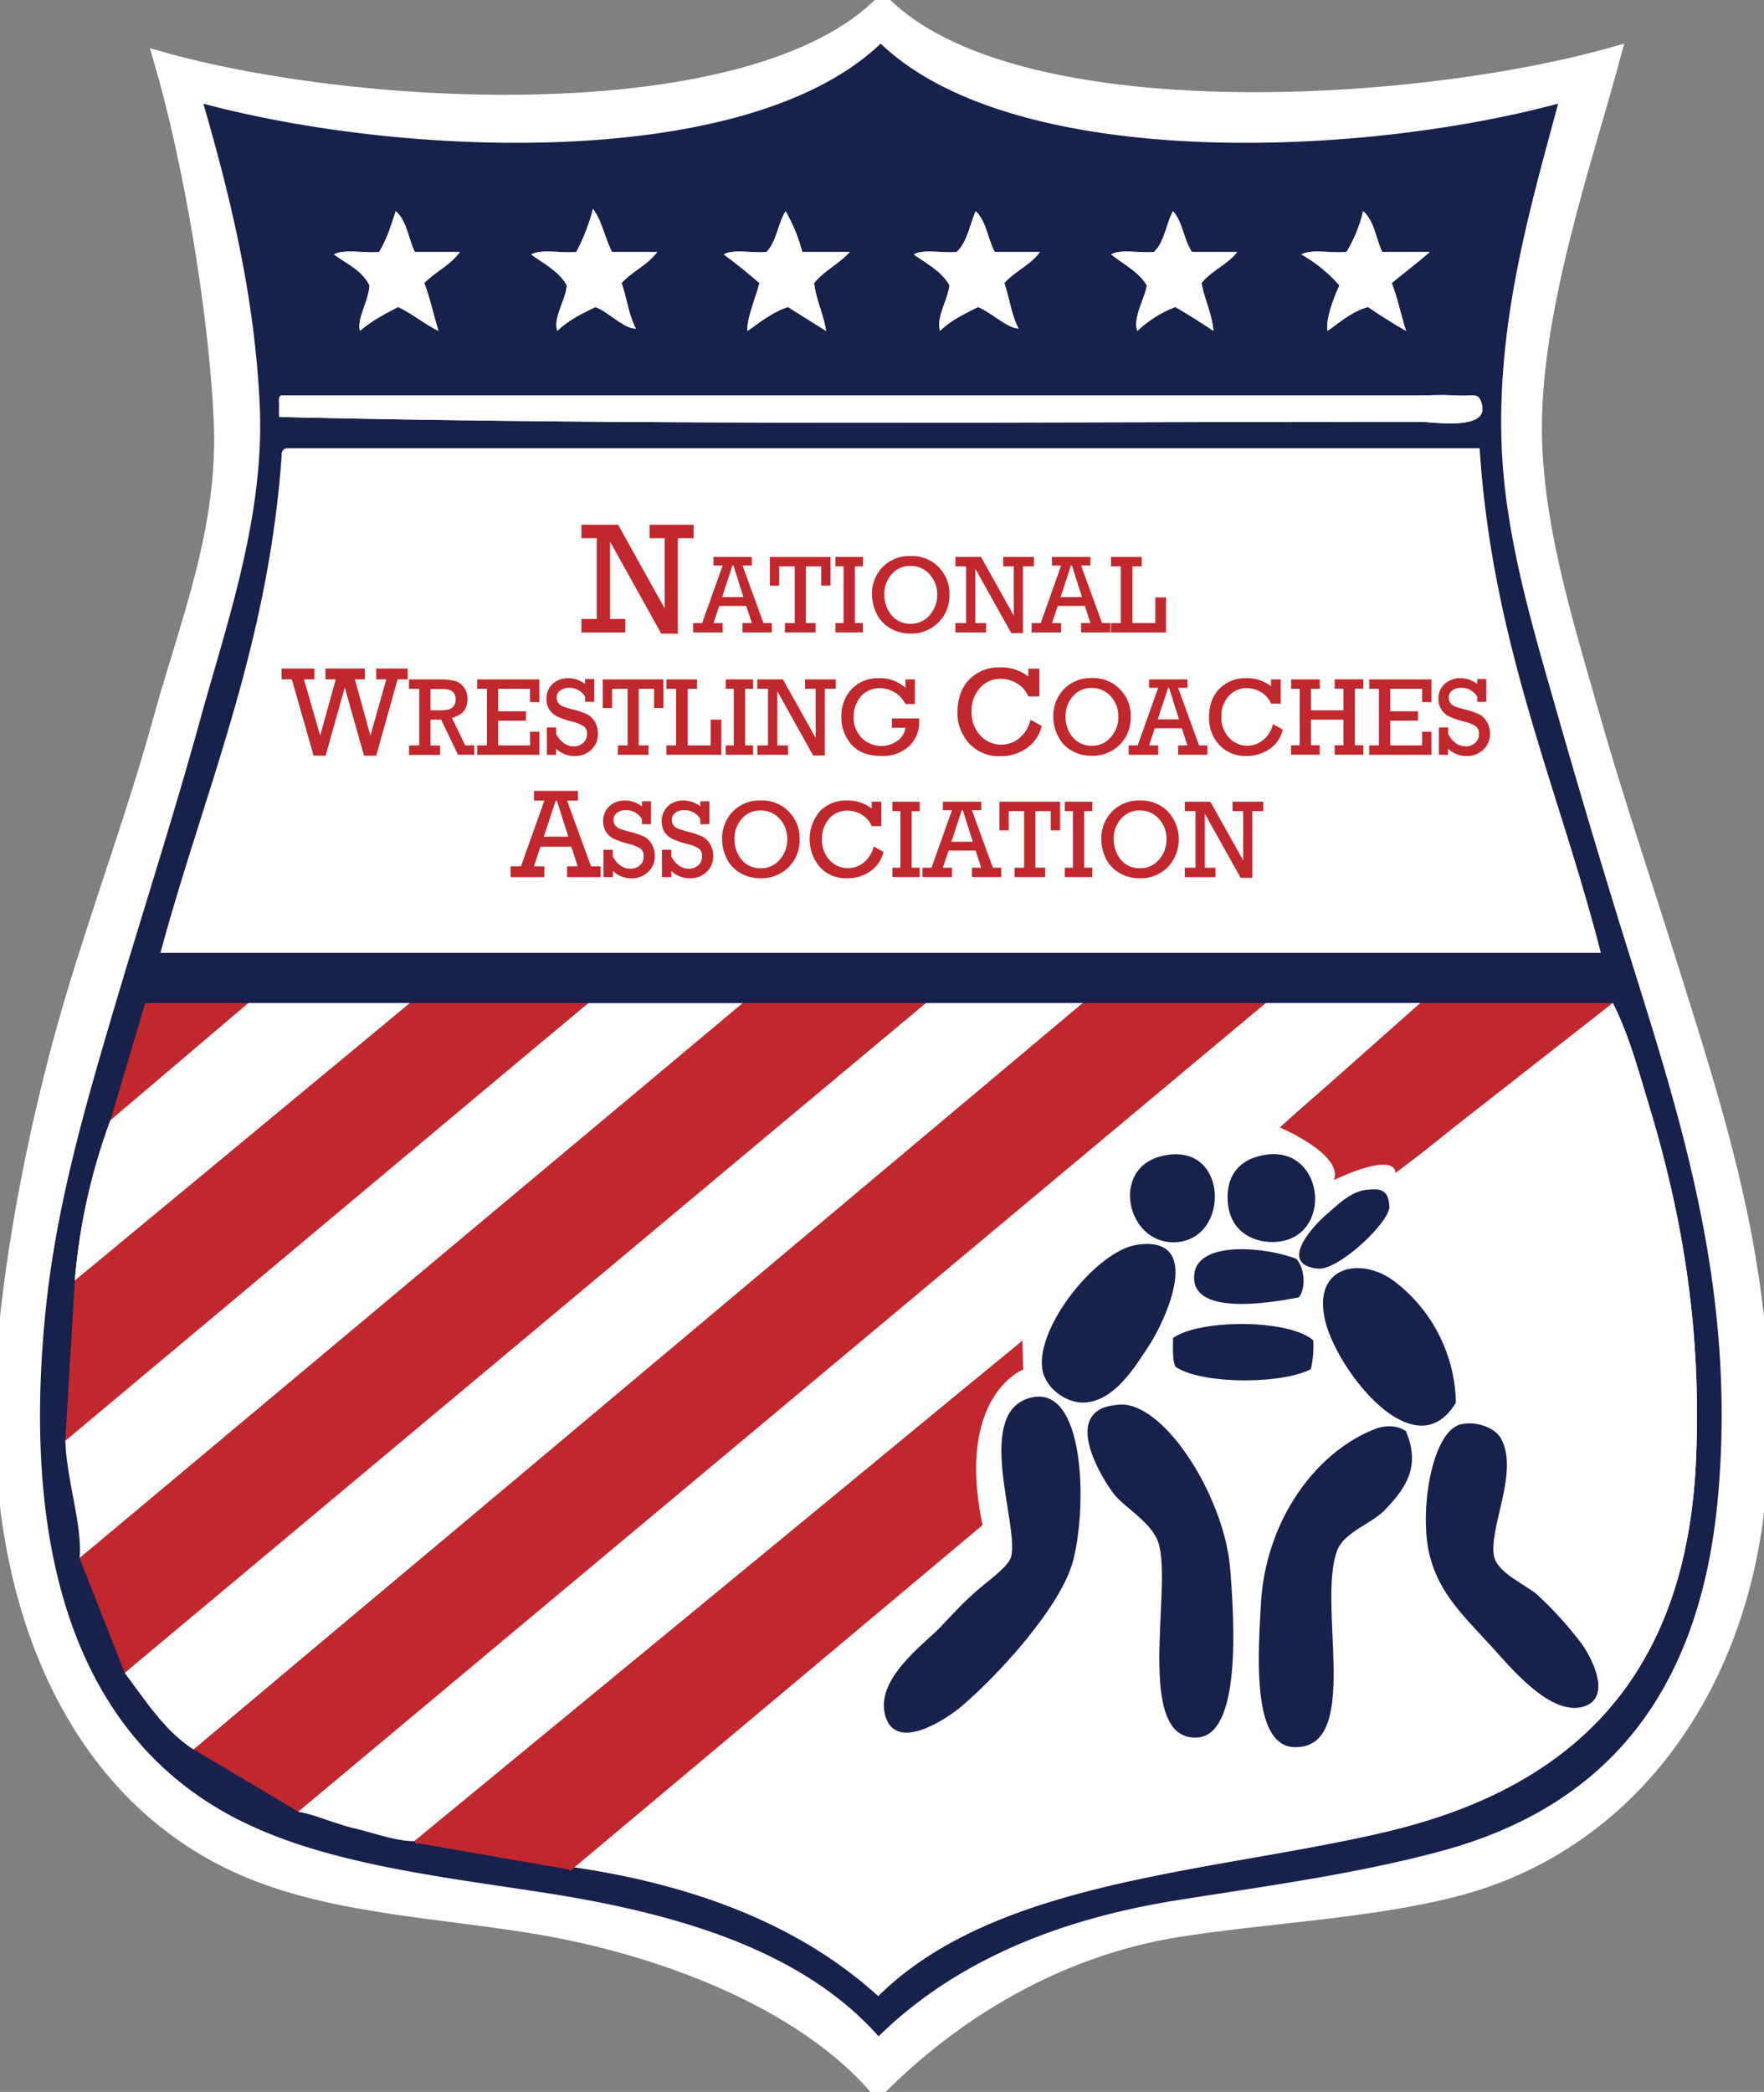 <svg xmlns="http://www.w3.org/2000/svg" width="97" height="115" fill="none"><rect width="100%" height="100%" fill="#808080" stroke="none"/><g clip-path="url(#a)"><path fill="#fff" d="M8.782 39.564c1.477-5.356 3.62-10.493 3.334-16.513-.28-5.95-1.659-14.16-3.334-19.869C19.934 6.337 41.428 7.335 48.532.09c7.092 7.237 29.119 6.004 40.263 2.835-1.564 5.86-4.603 14.44-4.36 21.413.171 4.989 1.76 10.09 3.078 14.708 1.338 4.7 2.771 8.912 4.103 13.16 2.893 9.254 6.155 18.595 5.13 29.93-.996 10.92-7.28 19.186-16.414 21.675-4.788 1.297-10.75 1.529-15.645 2.322-6.606 1.074-12.29 4.597-16.413 8.773-4.03-4.773-11.835-7.863-19.235-9.031-5.735-.891-11.365-1.114-16.154-3.351C3.465 98.113-1.106 86.791.318 72.85c.597-5.818 1.966-12.3 3.59-17.804C5.472 49.8 7.324 44.85 8.783 39.564Z"/><path stroke="#fff" stroke-width=".73" d="M91.614 52.21c2.893 9.254 6.156 18.595 5.13 29.93-.995 10.92-7.28 19.186-16.414 21.675-4.787 1.297-10.75 1.53-15.644 2.323-6.607 1.073-12.29 4.596-16.414 8.773-4.03-4.774-11.835-7.863-19.235-9.031-5.733-.897-11.363-1.12-16.152-3.357C3.465 98.113-1.106 86.791.318 72.85c.597-5.818 1.966-12.3 3.59-17.804 1.558-5.248 3.42-10.199 4.874-15.482 1.477-5.356 3.62-10.493 3.334-16.513-.28-5.95-1.659-14.16-3.334-19.869C19.934 6.337 41.428 7.335 48.532.09c7.092 7.237 29.119 6.004 40.263 2.835-1.564 5.86-4.603 14.44-4.36 21.413.171 4.989 1.76 10.09 3.078 14.708 1.338 4.705 2.771 8.917 4.101 13.165Z"/><path fill="#fff" d="M15.749 24.631h65.616s.523 9.766 6.668 27.749H8.819s7.578-26.942 6.93-27.749ZM40.872 55.218c.122.468-.545.717-.783.92-11.606 9.806-23.85 19.926-35.684 29.588.17-1.755-1.35-4.32-.785-6.442.17-.652 2.412-2.335 3.397-3.157 8.166-6.803 17.635-14.496 25.361-20.909h8.494Z"/><path fill="#18214B" d="M89.99 52.514c2.895 9.255 5.866 18.521 4.839 29.854-.997 10.92-6.292 17.238-15.424 19.727-4.787 1.297-9.88 1.966-14.774 2.752-6.607 1.074-12.217 3.451-16.337 7.628-4.032-4.774-10.771-6.86-18.171-8.028-5.738-.893-11.808-1.562-16.597-3.805-9.423-4.404-12.8-14.729-11.377-28.67.597-5.817 2.17-11.204 3.794-16.7 1.556-5.249 3.249-10.494 4.707-15.78 1.477-5.356 3.551-11.202 3.266-17.226-.28-5.95-1.59-11.382-3.266-17.092 11.155 3.153 30.672 3.957 37.776-3.289 7.092 7.232 26.633 6.453 37.773 3.29-1.564 5.86-3.508 12.221-3.265 19.195.17 4.988 1.687 9.977 3.006 14.596a553.66 553.66 0 0 0 4.05 13.548Zm3.27 27.748c.343-7.764-.952-14.115-2.614-19.6-.58-1.892-1.089-3.813-1.964-5.518-1.258.318-2.195 1.326-3.137 2.102-2.907 2.408-5.619 4.884-8.628 7.106-.998-.85-2.612-.144-3.395.393-.382-1.592-1.493-2.45-3.134-2.763 2.118-1.987 4.924-4.158 7.054-6.052.238-.204.99-.368.653-.786H69.6C52.844 68.782 36.074 83.151 19.537 96.833c-1.072.874-2.371 1.562-3.135 2.766.902.136 1.976.649 3.136.922 1.072.25 2.62.828 3.527.657.827-.163 3.175-2.444 4.185-3.289 9.624-8.042 19.757-16.71 29.02-24.198a3.263 3.263 0 0 0-.263 1.578c-2.47.973-2.72 4.999-2.093 8.288-6.863 5.988-14.495 12.065-21.437 17.89-.489.412-1.22.872-1.045 1.183 6.973 1.01 12.671 3.294 16.862 7.103 6.543-6.484 18.544-6.783 28.105-9.073 10.313-2.489 16.347-8.699 16.862-20.398ZM8.82 52.382h79.21c-2.342-9.128-5.97-16.958-6.668-27.744H15.75a.342.342 0 0 0-.26.39c-.75 10.604-4.254 18.43-6.668 27.354Zm69.275-29.195c.61 0 3.753.515 3.398-.92-.185-.747-.394-.457-1.435-.527-.764-.047-1.624 0-2.095 0H15.49c-.158.022-.147.206-.135.399v.783c20.47.483 41.903.264 62.741.264Zm.523-9.338h-2.612c-.352-.743-.448-1.744-1.05-2.236a7.572 7.572 0 0 1-.911 2.236c-.785.086-1.917-.172-2.484.138a7.995 7.995 0 0 1 2.092 1.703c-.302.667-.766 1.865-.655 2.5.693-.484 1.312-1.05 2.223-1.313.684.452 1.368.898 2.093 1.312-.275-.86-.463-1.811-.785-2.628.693-.573 1.416-1.111 2.09-1.712Zm-10.585 0h-2.487c-.452-.638-.513-1.67-1.047-2.236-.381.712-.475 1.72-1.043 2.236-.745.086-1.826-.172-2.353.138.674.542 1.502.94 1.962 1.703-.135.786-.778 1.765-.523 2.5a6.381 6.381 0 0 1 2.087-1.313c.723.414 1.409.86 2.094 1.312-.094-1.004-.49-1.701-.654-2.628.54-.687 1.434-1.015 1.964-1.712ZM58.36 56.328c.488-.41 1.382-.797 1.18-1.184h-8.63c-14.68 12.288-29.57 24.343-44.05 36.82 1.15 1.516 2.169 3.164 3.791 4.214 15.667-13.236 32.058-26.729 47.71-39.85Zm-1.178-42.479H54.7c-.387-.709-.475-1.72-1.047-2.236-.333.76-.471 1.72-1.048 2.236-.743.086-1.824-.172-2.352.138.706.516 1.526.915 1.962 1.703-.11.813-.747 1.79-.521 2.5.57-.567 1.33-.937 2.091-1.313.735.308 1.62 1.171 2.223 1.182-.38-.71-.503-1.688-.783-2.498.578-.647 1.446-.998 1.957-1.712Zm-10.457 0h-2.612a8.983 8.983 0 0 0-.913-2.236c-.419.68-.513 1.688-1.048 2.236-.744.086-1.826-.172-2.353.138a29.25 29.25 0 0 1 1.961 1.574c-.202.81-.718 1.994-.655 2.628.701-.48 1.34-1.018 2.223-1.312.694.438 1.395.87 2.095 1.312-.147-.951-.537-1.651-.657-2.628.544-.675 1.382-1.063 1.96-1.712Zm-6.668 42.217c.243-.205.908-.457.787-.922h-8.498c-7.724 6.408-17.193 14.092-25.359 20.91-.985.823-3.42 2.483-3.394 3.157.074 2.182.95 4.686.782 6.442 11.838-9.665 24.082-19.785 35.684-29.587h-.002ZM36.138 13.85h-2.483c-.392-.746-.557-1.72-1.046-2.365a10.75 10.75 0 0 1-.917 2.365c-.783.086-1.915-.172-2.482.138.699.516 1.523.915 1.96 1.703-.07.86-.767 1.768-.52 2.5.567-.567 1.326-.937 2.09-1.313.754.287 1.577 1.204 2.223 1.182-.383-.71-.5-1.688-.783-2.498.573-.647 1.445-.998 1.958-1.712Zm-10.852 0h-2.48c-.353-.743-.447-1.744-1.047-2.236-.252.795-.514 1.598-.915 2.236-.787.086-1.915-.172-2.481.138.706.516 1.554.882 1.958 1.703-.055.872-.707 1.827-.527 2.5.607-.53 1.35-.931 2.096-1.313.802.375 1.431.922 2.223 1.312-.276-.86-.465-1.811-.785-2.628.609-.621 1.452-.994 1.958-1.712ZM22.55 55.144h-8.89c-2.546 2.128-5.234 4.122-7.589 6.439a33.217 33.217 0 0 0-1.956 8.809c6.25-4.97 12.287-10.16 18.426-15.248h.01Z"/><path fill="#fff" d="M76.006 13.85h2.613c-.674.594-1.397 1.138-2.091 1.71.321.818.513 1.768.784 2.63a39.124 39.124 0 0 1-2.092-1.313c-.91.263-1.529.829-2.223 1.312-.111-.634.352-1.832.655-2.5a7.995 7.995 0 0 0-2.093-1.702c.568-.31 1.7-.052 2.484-.138a7.575 7.575 0 0 0 .912-2.236c.603.492.699 1.493 1.051 2.236ZM65.546 13.85h2.487c-.53.687-1.424 1.031-1.963 1.71.171.928.561 1.625.655 2.63a37.235 37.235 0 0 0-2.094-1.313 6.383 6.383 0 0 0-2.09 1.312c-.254-.734.389-1.72.524-2.5-.46-.763-1.288-1.16-1.962-1.702.527-.31 1.608-.052 2.353-.138.568-.516.662-1.524 1.043-2.236.532.566.595 1.598 1.047 2.236ZM54.699 13.85h2.483c-.513.713-1.38 1.064-1.958 1.71.28.811.403 1.788.783 2.499-.603-.01-1.487-.874-2.223-1.182-.76.377-1.521.746-2.09 1.312-.226-.708.41-1.686.52-2.5-.435-.787-1.256-1.188-1.962-1.702.528-.31 1.609-.052 2.353-.138.576-.516.714-1.476 1.048-2.236.57.523.66 1.527 1.046 2.236ZM44.112 13.85h2.614c-.578.648-1.41 1.031-1.96 1.71.119.978.512 1.678.656 2.63-.7-.443-1.4-.875-2.095-1.313-.882.294-1.521.832-2.222 1.312-.064-.634.453-1.818.654-2.628a29.772 29.772 0 0 0-1.96-1.574c.526-.31 1.608-.052 2.352-.138.544-.549.63-1.556 1.048-2.236.404.7.71 1.453.913 2.236ZM33.655 13.85h2.483c-.513.713-1.385 1.064-1.96 1.71.284.811.4 1.788.783 2.499-.644.027-1.467-.895-2.222-1.182-.765.377-1.524.746-2.091 1.312-.247-.73.451-1.642.521-2.5-.438-.787-1.262-1.188-1.961-1.702.568-.31 1.7-.052 2.483-.138.397-.749.705-1.543.916-2.365.49.649.657 1.619 1.048 2.365ZM22.806 13.85h2.48c-.513.717-1.356 1.09-1.958 1.71.32.818.513 1.768.785 2.63-.792-.391-1.421-.938-2.223-1.313-.745.382-1.49.783-2.096 1.312-.171-.672.472-1.627.526-2.5-.403-.82-1.251-1.195-1.957-1.702.566-.31 1.694-.052 2.48-.138.411-.638.664-1.441.915-2.236.6.492.695 1.493 1.049 2.236Z"/><path stroke="#fff" stroke-width=".73" d="M89.99 52.514c2.895 9.255 5.866 18.521 4.839 29.854-.997 10.92-6.292 17.238-15.424 19.727-4.787 1.297-9.88 1.966-14.774 2.752-6.607 1.074-12.217 3.451-16.337 7.628-4.032-4.774-10.771-6.86-18.171-8.028-5.738-.893-11.808-1.562-16.597-3.805-9.423-4.404-12.8-14.729-11.377-28.67.597-5.817 2.17-11.204 3.794-16.7 1.556-5.249 3.249-10.494 4.707-15.78 1.477-5.356 3.551-11.202 3.266-17.226-.28-5.95-1.59-11.382-3.266-17.092 11.155 3.153 30.672 3.957 37.776-3.289 7.092 7.232 26.633 6.453 37.773 3.29-1.564 5.86-3.508 12.221-3.265 19.195.17 4.988 1.687 9.977 3.006 14.596a553.66 553.66 0 0 0 4.05 13.548Z"/><path fill="#fff" d="M90.647 60.664c1.661 5.48 2.952 11.834 2.614 19.595-.513 11.697-6.548 17.909-16.862 20.384-9.56 2.293-21.56 2.591-28.107 9.073-4.189-3.805-9.887-6.093-16.86-7.1-.17-.313.554-.77 1.045-1.185 6.94-5.817 14.572-11.895 21.437-17.89-.63-3.287-.374-7.309 2.093-8.283a3.251 3.251 0 0 1 .261-1.579c-9.26 7.493-19.393 16.165-29.018 24.2-1.012.843-3.36 3.127-4.183 3.286-.905.172-2.457-.406-3.53-.656-1.159-.27-2.234-.783-3.135-.922.764-1.204 2.074-1.892 3.136-2.764 16.538-13.676 33.31-28.04 50.063-41.687h8.496c.342.412-.419.584-.653.79-2.134 1.891-4.935 4.067-7.06 6.05 1.648.316 2.76 1.17 3.138 2.753.784-.535 2.393-1.242 3.397-.394 3.004-2.219 5.724-4.686 8.63-7.102.938-.78 1.88-1.784 3.135-2.104.875 1.718 1.385 3.636 1.963 5.535Zm-3.531 33.14c1.458-.485.527-2.493-.128-3.42a20.646 20.646 0 0 0-2.486-2.752c-.674-.563-2.178-1.187-2.353-2.104-.296-1.548 1.394-4.626.392-6.446-.373-.677-1.488-.975-2.223-.786-1.609.406-2.301 4.87-1.701 7.225.526 2.064 1.84 3.294 3.4 4.989 1.013 1.11 3.273 3.903 5.099 3.294Zm-7.058-16.7a8.612 8.612 0 0 0-.897-3.659 8.56 8.56 0 0 0-2.37-2.917c-1.852-1.5-4.678-1-3.92 2.105.649 2.658 4.923 8.23 7.187 4.471Zm-3.922 5.918c1.154-1.196 2.004-2.388 1.176-4.34-.538-.401-1.301-.288-1.698-.133-3.371 1.328-6.026 5.137-6.276 9.599-.15 2.752-.522 7.825 1.833 7.894 3.735.103 1.246-7.784 2.35-10.788.379-1.028 1.88-1.469 2.615-2.232Zm-3.66-13.282c1.116.108 3.963-2.565 3.923-3.421-.053-1.032-.629-.953-1.178-.919-.908.053-1.67.848-2.223 1.31-.755.644-2.783 2.806-.523 3.03Zm-.394 5.524c.12-.518.164-1.05.132-1.58-1.324-1.173-6.226-1.18-7.71-.13 0 .57-.046 1.181.129 1.575 1.419.983 5.868.977 7.449.135Zm-.65-3.948c.414-.575.276-1.643-.133-2.104-1.609-.65-5.374-1.032-5.618.79-.325 2.37 4.113 1.639 5.751 1.314Zm-.648-3.157c2.587-.815 1.81-5.504-1.57-4.598-1.196.315-1.663 1.172-1.699 2.099-.104 2.442 2.073 2.874 3.27 2.5ZM65.826 95.51c2.435-.1 2.083-6.275 1.83-9.337-.298-3.585-3.172-8.455-5.62-8.945-.5-.1-1.185.086-1.309.13-2.051.77-.102 3.92.524 4.736.593.778 2.137 1.59 2.482 2.761.725 2.503-1.364 10.803 2.078 10.659l.015-.004Zm-1.197-27.218c3.086-.138 2.936-5.677-.783-4.73-2.82.706-1.865 4.85.783 4.73Zm-1.436 5.657c.894-1.362 3.054-6.046-.653-5.523-2.214.308-5.588 4.508-5.23 6.84.16 1.05 1.3 1.84 2.222 1.84 1.732-.005 2.909-2.014 3.664-3.158l-.003.001ZM59.01 85.783c.778-3.006.648-9.72-2.353-8.945-3.1.803-.661 6.89-1.044 8.683-.127.588-1.182 1.29-1.961 1.973-.71.614-1.392 1.366-1.963 1.972-.843.889-3.61 2.834-3.01 4.866.6 2.032 3.412.13 4.186-.528 2.118-1.796 5.505-5.548 6.148-8.023l-.003.001Z"/><path fill="#18214B" d="M86.988 90.384c.655.927 1.587 2.935.128 3.42-1.826.609-4.086-2.183-5.097-3.288-1.56-1.7-2.874-2.924-3.4-4.988-.6-2.362.092-6.826 1.7-7.225.734-.19 1.85.109 2.224.786 1.001 1.82-.684 4.894-.392 6.446.171.917 1.68 1.548 2.353 2.104.908.838 1.74 1.757 2.484 2.745Z"/><path fill="#fff" d="M81.494 22.261c.354 1.435-2.785.922-3.397.922-20.84 0-42.269.224-62.748-.263v-.79c-.01-.187-.023-.371.131-.392h62.485c.47 0 1.33-.05 2.093 0 1.043.067 1.252-.22 1.436.523Z"/><path fill="#18214B" d="M76.79 70.528a8.558 8.558 0 0 1 2.372 2.918 8.612 8.612 0 0 1 .896 3.66c-2.26 3.759-6.543-1.813-7.18-4.473-.765-3.106 2.061-3.607 3.913-2.105ZM77.312 78.682c.828 1.952-.022 3.144-1.176 4.34-.74.763-2.236 1.204-2.614 2.236-1.105 3.003 1.385 10.89-2.351 10.787-2.355-.069-1.984-5.135-1.833-7.894.25-4.462 2.907-8.27 6.277-9.598.396-.159 1.154-.272 1.697.129Z"/><path fill="#18214B" d="M76.4 66.319c.039.86-2.808 3.53-3.925 3.421-2.26-.224-.232-2.386.525-3.03.55-.462 1.313-1.257 2.223-1.31.547-.033 1.123-.112 1.176.919ZM72.214 73.684a5.538 5.538 0 0 1-.132 1.58c-1.581.843-6.03.848-7.45-.135-.17-.394-.133-1.006-.127-1.575 1.492-1.05 6.386-1.043 7.709.13Z"/><path fill="#18214B" d="M71.297 69.212c.409.461.547 1.53.134 2.104-1.638.325-6.077 1.056-5.752-1.315.246-1.823 4.011-1.44 5.618-.79ZM69.208 63.561c3.379-.903 4.157 3.785 1.57 4.598-1.185.375-3.367-.057-3.27-2.5.036-.926.503-1.783 1.7-2.098ZM67.64 86.182c.253 3.062.605 9.237-1.83 9.337-3.441.144-1.352-8.156-2.092-10.652-.342-1.171-1.89-1.983-2.483-2.76-.625-.818-2.564-3.967-.523-4.736.123-.045.809-.23 1.308-.13 2.449.48 5.323 5.35 5.62 8.94Z"/><path fill="#18214B" d="M63.85 63.561c3.718-.946 3.869 4.591.78 4.73-2.65.121-3.603-4.023-.78-4.73Z"/><path fill="#18214B" d="M62.544 68.424c3.706-.516 1.547 4.161.653 5.524-.756 1.144-1.932 3.153-3.66 3.156-.924 0-2.063-.79-2.222-1.84-.359-2.328 3.014-6.532 5.229-6.84Z"/><path fill="#fff" d="M59.538 55.139c.205.39-.684.774-1.178 1.185C42.709 69.446 26.315 82.94 10.657 96.173 9.03 95.126 8.01 93.48 6.86 91.96c14.48-12.478 29.374-24.53 44.05-36.822h8.628Z"/><path fill="#18214B" d="M56.662 76.838c3-.776 3.13 5.938 2.352 8.945-.643 2.475-4.03 6.227-6.145 8.022-.774.66-3.59 2.564-4.185.529-.595-2.035 2.166-3.978 3.009-4.867.571-.605 1.253-1.357 1.963-1.971.78-.688 1.834-1.385 1.96-1.973.384-1.794-2.054-7.882 1.046-8.685Z"/><path fill="#fff" d="M13.655 55.139h8.89c-6.14 5.088-12.177 10.282-18.43 15.255a33.115 33.115 0 0 1 1.958-8.811c2.351-2.326 5.04-4.316 7.582-6.444Z"/><path fill="#C0282D" d="M32.814 34.027v-4.44h-.841v-.74h2.016l2.564 4.602v-3.862h-.834v-.74h2.42v.74h-.866v5.244h-.913l-2.814-5.058v4.254h.84v.742h-2.413v-.742h.84ZM41.035 33.31h-1.486l-.311.94h.499v.517h-1.623v-.516h.498l1.125-3.162h-.503v-.47h2.108v.467h-.513l1.151 3.161h.462v.516h-1.613v-.516h.513l-.307-.937Zm-.153-.485-.552-1.736h-.055l-.57 1.736h1.177ZM43.702 34.25v-3.114h-.855v1.057h-.513V30.62h3.336v1.574h-.513v-1.057h-.845v3.111h.534v.516h-1.683v-.516l.539.004ZM46.386 34.25v-3.114h-.443v-.517h1.508v.517h-.443v3.111h.443v.516h-1.508v-.516l.443.004ZM47.95 32.684a2.104 2.104 0 0 1 .585-1.512 2.035 2.035 0 0 1 1.525-.604 2.04 2.04 0 0 1 1.533.586 2.066 2.066 0 0 1 .616 1.53 2.077 2.077 0 0 1-1.319 2 2.075 2.075 0 0 1-.831.145 2.181 2.181 0 0 1-1.1-.288 1.846 1.846 0 0 1-.752-.801 2.42 2.42 0 0 1-.257-1.056Zm.684 0c-.013.418.128.826.397 1.145a1.309 1.309 0 0 0 1.041.46 1.32 1.32 0 0 0 1.048-.472c.275-.309.422-.71.414-1.125.01-.414-.14-.817-.419-1.123a1.385 1.385 0 0 0-1.053-.458 1.317 1.317 0 0 0-1.026.453 1.628 1.628 0 0 0-.409 1.12h.007ZM53.126 34.25v-3.114h-.588v-.517h1.408l1.8 3.222v-2.706h-.58v-.516h1.689v.517h-.604v3.667h-.641l-1.975-3.532v2.98h.588v.516h-1.685v-.516h.588ZM59.652 33.31h-1.488l-.314.94h.5v.517h-1.62v-.516h.498l1.123-3.162h-.501v-.47h2.11v.467h-.513l1.152 3.161h.46v.516h-1.612v-.516h.513l-.308-.937Zm-.154-.485-.552-1.736h-.057l-.569 1.736h1.178ZM61.63 34.25v-3.114h-.537v-.517h1.691v.517h-.513v3.111h1.26V32.84h.585v1.93h-3.023v-.517l.537-.001ZM17.245 41.543l-1.197-4.198h-.564v-.593h1.804v.593h-.573l.892 3.097.855-3.097h-.564v-.593h2.166v.593h-.55l.855 3.097.873-3.097h-.554v-.593h1.732v.593h-.557l-1.175 4.198h-.67l-1.06-3.752-1.053 3.752h-.66ZM23.056 40.977v-3.112h-.567v-.516h1.67c.28-.008.559.019.831.08a.925.925 0 0 1 .513.345c.14.19.21.421.203.657 0 .546-.284.89-.854 1.032l.728 1.512h.504v.516h-.897l-.93-1.927h-.582v1.421h.527v.516h-1.71v-.516l.564-.008Zm.62-1.929h.485c.172.006.345-.01.513-.048a.512.512 0 0 0 .273-.186.634.634 0 0 0 .106-.382.56.56 0 0 0-.107-.343.473.473 0 0 0-.264-.172 2.36 2.36 0 0 0-.485-.038h-.525l.003 1.17ZM26.773 40.977v-3.112h-.535v-.516h3.42v1.247h-.513v-.731h-1.753v1.237h1.53v.516h-1.53v1.36h1.756v-.755h.513v1.272h-3.42v-.517l.532-.001ZM30.073 41.493v-1.504h.513v.365c.247.45.57.676.968.676a.743.743 0 0 0 .513-.188.625.625 0 0 0 .21-.492.5.5 0 0 0-.17-.423c-.201-.122-.421-.21-.65-.26a4.43 4.43 0 0 1-.821-.282 1.07 1.07 0 0 1-.427-.376 1.064 1.064 0 0 1-.158-.583 1.054 1.054 0 0 1 .342-.831c.238-.212.548-.323.865-.312.332 0 .655.114.915.322v-.277h.504v1.256h-.504v-.29a.994.994 0 0 0-.87-.48.773.773 0 0 0-.513.156.49.49 0 0 0-.087.669c.058.084.14.149.234.188.182.068.368.126.557.172.272.063.537.152.792.266.176.096.322.239.424.413.118.201.177.432.17.666a1.153 1.153 0 0 1-.369.875c-.251.23-.581.353-.921.344-.377 0-.74-.145-1.012-.407v.344l-.505-.007ZM34.512 40.977v-3.112h-.855v1.056h-.513V37.35h3.337v1.572h-.512v-1.056h-.847v3.112h.535v.516h-1.682v-.516h.537ZM37.176 40.977v-3.112h-.532v-.516h1.686v.516h-.513v3.112h1.262v-1.413h.588v1.929h-3.023v-.516h.532ZM40.35 40.977v-3.112h-.444v-.516h1.508v.516h-.44v3.112h.44v.516h-1.508v-.516h.445ZM42.231 40.977v-3.112h-.588v-.516h1.409l1.802 3.22v-2.704h-.583v-.516h1.69v.516h-.608v3.667h-.64l-1.969-3.535v2.98h.588v.516h-1.685v-.516h.584ZM49.045 39.492h1.499v.145a1.81 1.81 0 0 1-.566 1.395 2.13 2.13 0 0 1-1.501.524c-.745 0-1.298-.211-1.664-.636a2.245 2.245 0 0 1-.547-1.512 2.158 2.158 0 0 1 .56-1.519 1.967 1.967 0 0 1 1.516-.606 2.082 2.082 0 0 1 1.446.527v-.461h.522v1.355h-.522a1.565 1.565 0 0 0-1.39-.87 1.324 1.324 0 0 0-1.063.457c-.261.308-.4.702-.392 1.107a1.567 1.567 0 0 0 .447 1.176 1.535 1.535 0 0 0 1.949.157 1.039 1.039 0 0 0 .45-.723h-.746l.002-.516ZM56.67 39.564l.612.344a2.064 2.064 0 0 1-.83 1.225 2.47 2.47 0 0 1-1.446.437 2.223 2.223 0 0 1-1.71-.7 2.457 2.457 0 0 1-.644-1.72c0-.75.215-1.35.65-1.796a2.259 2.259 0 0 1 1.694-.666c.561-.019 1.11.16 1.554.506v-.434h.606v1.526h-.606a1.546 1.546 0 0 0-.627-.715 1.692 1.692 0 0 0-.89-.255 1.466 1.466 0 0 0-1.155.516c-.31.356-.472.818-.453 1.29a1.824 1.824 0 0 0 .482 1.308 1.539 1.539 0 0 0 1.147.507c.362.001.712-.124.992-.354.311-.263.53-.62.624-1.019ZM57.92 39.392a2.102 2.102 0 0 1 .585-1.51 2.04 2.04 0 0 1 1.527-.605 2.04 2.04 0 0 1 1.535.593 2.066 2.066 0 0 1 .609 1.536 2.086 2.086 0 0 1-.607 1.538 2.1 2.1 0 0 1-1.539.605 2.201 2.201 0 0 1-1.101-.285 1.831 1.831 0 0 1-.752-.803 2.374 2.374 0 0 1-.257-1.069Zm.675 0c-.012.418.13.825.399 1.143a1.31 1.31 0 0 0 1.041.46 1.316 1.316 0 0 0 1.048-.47c.275-.31.422-.713.412-1.127a1.59 1.59 0 0 0-.417-1.119 1.368 1.368 0 0 0-1.053-.457 1.309 1.309 0 0 0-1.026.449 1.627 1.627 0 0 0-.404 1.133v-.012ZM64.986 40.034H63.5l-.311.943h.5v.516h-1.623v-.516h.495l1.125-3.164h-.5v-.464h2.11v.464h-.514l1.153 3.164h.458v.516h-1.61v-.516h.512l-.308-.943Zm-.153-.487-.546-1.734h-.055l-.57 1.734h1.17ZM70.001 39.807l.537.301a1.79 1.79 0 0 1-.73 1.07 2.172 2.172 0 0 1-1.26.378 1.944 1.944 0 0 1-1.503-.608 2.157 2.157 0 0 1-.56-1.513c0-.655.186-1.178.565-1.568a1.984 1.984 0 0 1 1.484-.584c.49-.015.97.142 1.358.444v-.378h.533v1.33h-.533a1.317 1.317 0 0 0-.547-.627 1.493 1.493 0 0 0-.78-.22 1.283 1.283 0 0 0-1.01.446c-.27.312-.412.716-.395 1.13a1.602 1.602 0 0 0 .422 1.144 1.353 1.353 0 0 0 1.004.442c.315.001.621-.108.866-.308.274-.225.467-.534.55-.879ZM71.468 40.977v-3.112h-.47v-.516h1.575v.516h-.484v1.183h1.787V37.86h-.483v-.516h1.577v.516h-.47v3.111h.47v.517h-1.577v-.517h.483v-1.407h-1.79v1.407h.483v.517h-1.574v-.517l.473.006ZM75.825 40.977v-3.112h-.532v-.516h3.42v1.247H78.2v-.731h-1.753v1.237h1.527v.516h-1.527v1.36h1.751v-.755h.513v1.272h-3.42v-.517l.534-.001ZM79.123 41.493v-1.504h.513v.365c.244.45.567.676.966.676a.747.747 0 0 0 .513-.188.624.624 0 0 0 .212-.492.49.49 0 0 0-.171-.423 2.08 2.08 0 0 0-.647-.26 4.412 4.412 0 0 1-.819-.282 1.027 1.027 0 0 1-.588-.96 1.067 1.067 0 0 1 .342-.83c.24-.212.55-.323.869-.312.333.001.656.114.918.322v-.277h.5v1.256h-.5v-.29a1.006 1.006 0 0 0-.876-.48.769.769 0 0 0-.513.156.477.477 0 0 0-.18.377.485.485 0 0 0 .09.292.55.55 0 0 0 .232.188c.184.067.371.124.561.172.271.063.536.152.79.266.177.095.325.238.426.413.118.201.177.432.17.666a1.146 1.146 0 0 1-.374.875c-.25.231-.579.355-.918.344-.377 0-.74-.146-1.012-.407v.344l-.504-.007ZM31.419 46.548H29.72l-.36 1.077h.574v.592h-1.859v-.592h.573l1.286-3.612h-.57v-.537h2.415v.537h-.597l1.318 3.612h.527v.592h-1.845v-.592h.584l-.348-1.077Zm-.171-.555-.626-1.978h-.063l-.653 1.978h1.342ZM33.183 48.217v-1.503h.513v.366c.246.449.57.676.973.676a.756.756 0 0 0 .513-.186.635.635 0 0 0 .212-.495.49.49 0 0 0-.171-.423 1.942 1.942 0 0 0-.648-.258 4.677 4.677 0 0 1-.82-.282 1.028 1.028 0 0 1-.586-.962 1.077 1.077 0 0 1 .342-.831c.238-.212.548-.324.865-.313.334.003.657.117.92.323v-.277h.505v1.256h-.505v-.29a1.006 1.006 0 0 0-.873-.479.759.759 0 0 0-.513.158.47.47 0 0 0-.171.372.49.49 0 0 0 .09.296.56.56 0 0 0 .234.186c.183.068.37.125.56.172.271.062.535.152.79.266.177.094.324.237.424.411.118.201.177.431.17.664a1.138 1.138 0 0 1-.372.876 1.29 1.29 0 0 1-.918.344 1.47 1.47 0 0 1-1.014-.406v.344l-.52-.005ZM36.4 48.217v-1.503h.512v.366c.246.449.568.676.968.676a.762.762 0 0 0 .513-.186.628.628 0 0 0 .21-.495.49.49 0 0 0-.171-.423 1.94 1.94 0 0 0-.648-.258 4.871 4.871 0 0 1-.822-.282 1.085 1.085 0 0 1-.424-.377 1.17 1.17 0 0 1 .188-1.416c.237-.212.547-.325.865-.313.333.003.656.117.918.323v-.277h.504v1.256h-.504v-.29a1.003 1.003 0 0 0-.874-.479.758.758 0 0 0-.513.158.471.471 0 0 0-.18.372.518.518 0 0 0 .09.296.554.554 0 0 0 .24.186c.184.068.372.125.562.172.27.063.534.152.788.266.177.095.325.237.425.412.118.2.177.43.172.663a1.14 1.14 0 0 1-.373.876c-.25.231-.58.355-.918.344-.378 0-.74-.145-1.014-.406v.344l-.515-.005ZM39.708 46.125a2.097 2.097 0 0 1 .588-1.51 2.034 2.034 0 0 1 1.527-.61 2.04 2.04 0 0 1 1.537.595 2.066 2.066 0 0 1 .608 1.539 2.077 2.077 0 0 1-.607 1.536 2.108 2.108 0 0 1-1.548.606 2.151 2.151 0 0 1-1.1-.288 1.843 1.843 0 0 1-.752-.8 2.41 2.41 0 0 1-.253-1.068Zm.684 0c-.013.418.128.825.396 1.144a1.303 1.303 0 0 0 1.04.46 1.327 1.327 0 0 0 1.051-.472c.273-.31.42-.713.412-1.128a1.603 1.603 0 0 0-.418-1.117 1.368 1.368 0 0 0-1.052-.457 1.314 1.314 0 0 0-1.026.45 1.62 1.62 0 0 0-.407 1.124l.004-.004ZM48.045 46.531l.536.301a1.798 1.798 0 0 1-.73 1.07 2.158 2.158 0 0 1-1.26.379 1.945 1.945 0 0 1-1.503-.61 2.374 2.374 0 0 1 0-3.08 1.99 1.99 0 0 1 1.486-.585c.49-.015.971.142 1.36.444v-.379h.53v1.342h-.53a1.315 1.315 0 0 0-.548-.628 1.494 1.494 0 0 0-.78-.222 1.289 1.289 0 0 0-1.012.444 1.657 1.657 0 0 0-.394 1.132 1.602 1.602 0 0 0 .42 1.144 1.357 1.357 0 0 0 1.007.442c.316 0 .621-.109.867-.308.275-.227.468-.538.55-.886ZM49.513 47.7v-3.11h-.443v-.515h1.505v.516h-.443v3.108h.443v.516H49.07V47.7h.443ZM53.65 46.76h-1.488l-.313.94h.5v.515h-1.623V47.7h.499l1.123-3.16h-.5v-.468h2.11v.468h-.512l1.149 3.16h.46v.516h-1.61V47.7h.512l-.308-.939Zm-.156-.487-.55-1.734h-.057l-.568 1.734h1.175ZM56.315 47.7v-3.11h-.846v1.057h-.513v-1.576h3.337v1.576h-.513v-1.056h-.845v3.108h.536v.516H55.79V47.7h.525ZM58.997 47.7v-3.11h-.443v-.515h1.508v.516h-.443v3.108h.443v.516h-1.508V47.7h.443ZM60.562 46.125a2.087 2.087 0 0 1 .588-1.51 2.031 2.031 0 0 1 1.525-.609 2.08 2.08 0 0 1 1.55.609 2.244 2.244 0 0 1-.013 3.06 2.104 2.104 0 0 1-1.539.606 2.128 2.128 0 0 1-1.104-.288 1.826 1.826 0 0 1-.758-.8 2.405 2.405 0 0 1-.25-1.068Zm.684 0c-.013.417.128.825.395 1.144a1.31 1.31 0 0 0 1.04.46 1.32 1.32 0 0 0 1.05-.472c.274-.31.422-.713.413-1.128.01-.413-.14-.814-.42-1.117a1.367 1.367 0 0 0-1.049-.457 1.313 1.313 0 0 0-1.026.45 1.62 1.62 0 0 0-.408 1.124l.005-.004ZM65.739 47.7v-3.11h-.588v-.515h1.409l1.8 3.222V44.59h-.581v-.516h1.689v.516h-.607v3.667h-.641l-1.97-3.533v2.978h.588v.516h-1.687v-.516l.588-.004ZM4.114 70.394l-.523 8.814 28.756-24.069h-9.803L4.114 70.394ZM6.073 61.583l7.581-6.444h-5.67M4.374 85.652l2.486 6.31 44.05-36.823H40.844M10.648 96.172l5.754 3.419 53.2-44.452H59.536M22.846 101.307l33.267-27.37.032 1.28s-3.706 1.514-2.243 8.579L31.27 102.769"/><path stroke="#C0282D" stroke-width=".23" d="m22.846 101.307 33.267-27.37.032 1.28s-3.706 1.514-2.243 8.579L31.27 102.769"/><path fill="#C0282D" d="M70.384 61.98s3.528 1.507 2.962 2.894c0 0 1.85-.91 2.819-.848.325.02.55.148.578.454l11.94-9.341H78.098"/></g><defs><clipPath id="a"><path fill="#fff" d="M0 0h97v115H0z"/></clipPath></defs></svg>
